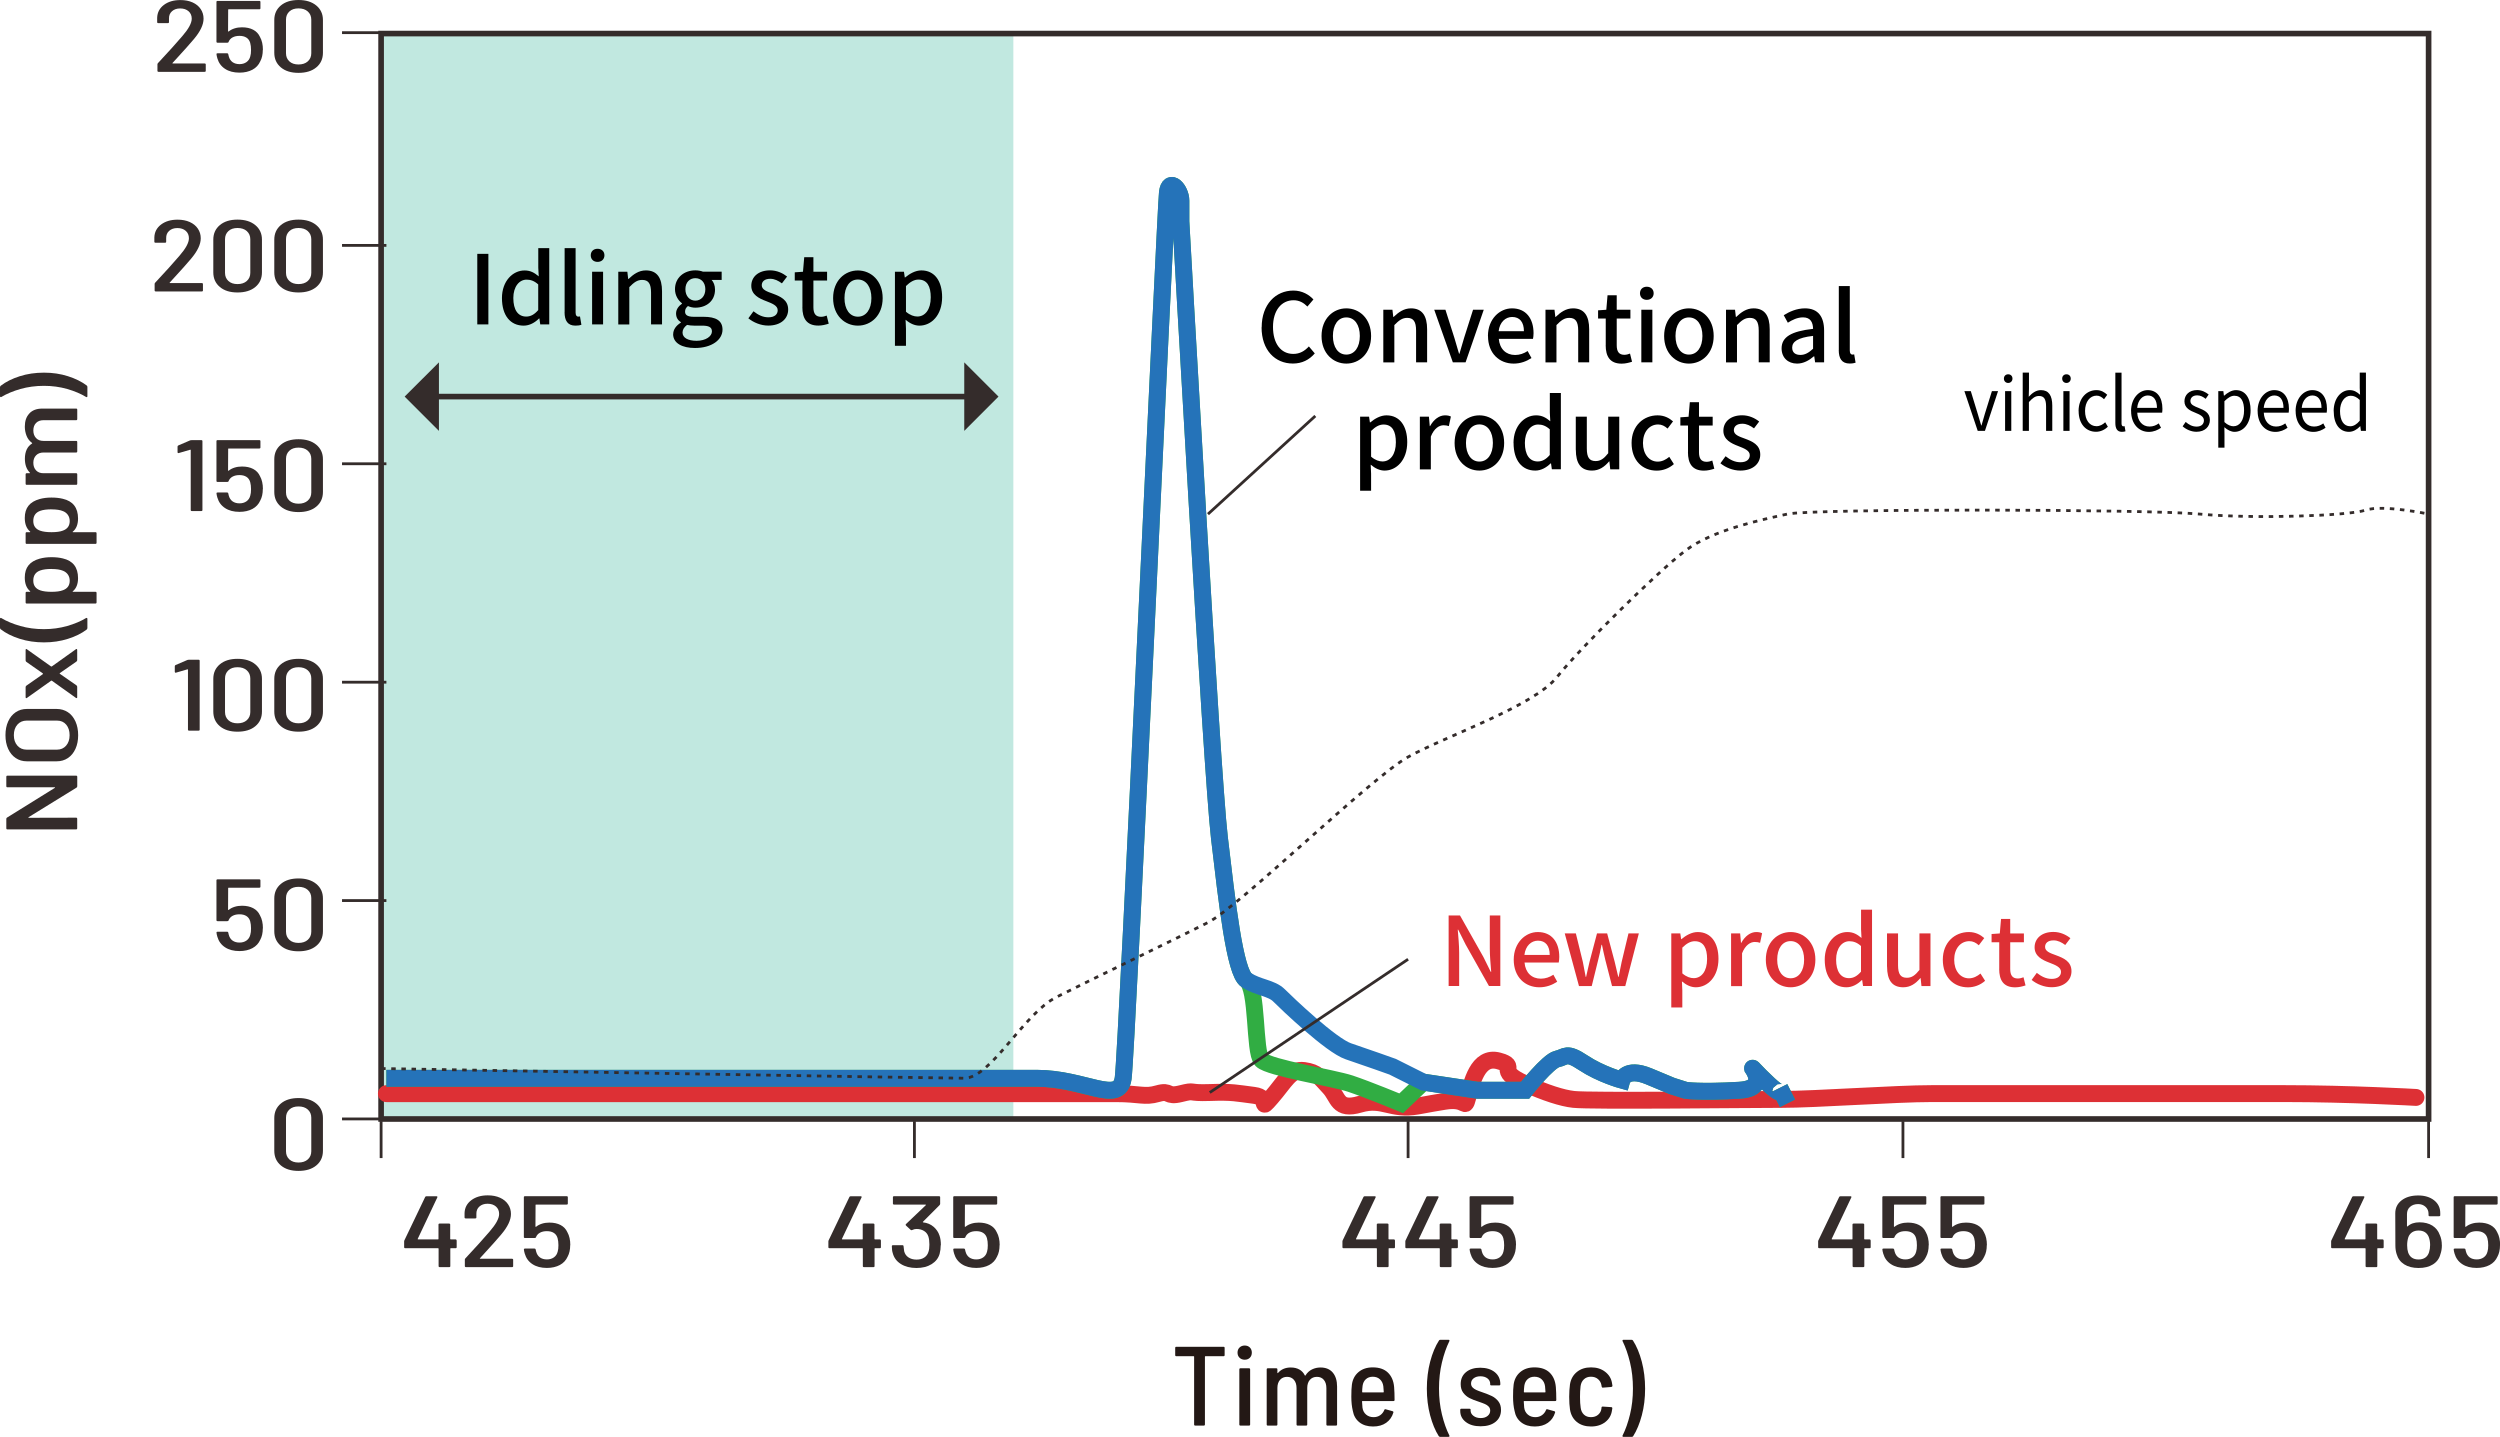 <?xml version="1.0" encoding="UTF-8"?>
<svg id="_レイヤー_2" data-name="レイヤー 2" xmlns="http://www.w3.org/2000/svg" viewBox="0 0 443.97 255.17">
  <defs>
    <style>
      .cls-1 {
        stroke: #31ad43;
      }

      .cls-1, .cls-2, .cls-3 {
        stroke-width: 3px;
      }

      .cls-1, .cls-2, .cls-3, .cls-4, .cls-5, .cls-6 {
        fill: none;
      }

      .cls-1, .cls-2, .cls-4, .cls-5, .cls-6 {
        stroke-miterlimit: 10;
      }

      .cls-2 {
        stroke: #2573b9;
      }

      .cls-3 {
        stroke: #dd3035;
        stroke-linecap: round;
        stroke-linejoin: round;
      }

      .cls-7 {
        fill: #c1e8e0;
      }

      .cls-8 {
        fill: #dd3035;
      }

      .cls-9 {
        fill: #231815;
      }

      .cls-10 {
        fill: #342c2b;
      }

      .cls-4, .cls-5, .cls-6 {
        stroke: #342c2b;
      }

      .cls-5 {
        stroke-dasharray: 0 0 .8 1;
      }

      .cls-5, .cls-6 {
        stroke-width: .5px;
      }
    </style>
  </defs>
  <g id="_レイヤー_1-2" data-name="レイヤー 1">
    <g>
      <rect class="cls-7" x="67.68" y="5.96" width="112.28" height="192.76"/>
      <rect class="cls-4" x="67.68" y="5.96" width="363.61" height="192.76"/>
      <line class="cls-6" x1="68.62" y1="5.8" x2="60.74" y2="5.8"/>
      <line class="cls-6" x1="68.62" y1="43.58" x2="60.74" y2="43.58"/>
      <line class="cls-6" x1="68.62" y1="82.36" x2="60.74" y2="82.36"/>
      <line class="cls-6" x1="68.62" y1="121.15" x2="60.74" y2="121.15"/>
      <line class="cls-6" x1="68.62" y1="159.93" x2="60.74" y2="159.93"/>
      <line class="cls-6" x1="68.62" y1="198.71" x2="60.74" y2="198.71"/>
      <g>
        <path class="cls-10" d="m27.96,12.58v-1.15c0-.08.03-.16.09-.22,1.86-1.99,3.3-3.59,4.34-4.81,1.11-1.28,1.66-2.31,1.66-3.08,0-.55-.19-.99-.56-1.32-.38-.33-.87-.5-1.49-.5s-1.09.17-1.46.5-.54.76-.53,1.3v.63c0,.12-.07.18-.22.18h-1.66c-.14,0-.22-.06-.22-.18v-.77c.03-.95.43-1.71,1.2-2.29.77-.58,1.75-.86,2.93-.86.82,0,1.54.14,2.16.42.62.28,1.1.67,1.44,1.18.34.5.51,1.07.51,1.71,0,1.07-.58,2.28-1.73,3.64-.75.89-1.72,1.98-2.92,3.28l-.86.94c-.04.06-.03.09.04.09h5.64c.14,0,.22.06.22.18v1.13c0,.12-.07.18-.22.18h-8.14c-.14,0-.22-.06-.22-.18Z"/>
        <path class="cls-10" d="m46.67,8.86c0,.8-.15,1.48-.45,2.03-.29.65-.75,1.15-1.39,1.49s-1.41.52-2.3.52c-1.02,0-1.88-.22-2.56-.67-.68-.44-1.14-1.07-1.37-1.87-.09-.31-.14-.55-.15-.72v-.04c0-.1.07-.14.19-.14h1.66c.14,0,.22.06.24.18.03.19.06.32.09.38.12.44.34.78.67,1.02.33.23.74.35,1.23.35s.9-.12,1.24-.36c.34-.24.57-.58.68-1.03.09-.28.13-.65.13-1.13s-.05-.89-.15-1.26c-.12-.41-.34-.72-.67-.93s-.74-.31-1.23-.31-.88.09-1.22.27c-.34.18-.58.45-.72.81-.03.1-.11.14-.24.14h-1.69c-.14,0-.22-.06-.22-.18V.34c0-.12.07-.18.22-.18h7.37c.14,0,.22.06.22.18v1.13c0,.12-.07.18-.22.18h-5.42c-.06,0-.09.02-.09.07l-.02,3.83c0,.06.04.07.11.04.29-.24.64-.42,1.05-.55.41-.13.85-.19,1.31-.19.78,0,1.44.14,1.99.43.55.29.95.71,1.21,1.28.35.62.52,1.39.52,2.29Z"/>
        <path class="cls-10" d="m49.88,11.97c-.78-.65-1.17-1.52-1.17-2.61V3.56c0-1.08.39-1.94,1.17-2.59s1.82-.97,3.13-.97,2.36.32,3.15.97,1.19,1.51,1.19,2.59v5.8c0,1.09-.39,1.96-1.18,2.61-.78.65-1.84.97-3.16.97s-2.35-.32-3.13-.97Zm4.78-1.07c.41-.37.62-.85.62-1.45V3.49c0-.6-.21-1.08-.62-1.45s-.96-.55-1.65-.55-1.22.18-1.62.55-.6.85-.6,1.45v5.96c0,.6.2,1.08.6,1.45.4.37.94.55,1.62.55s1.24-.18,1.65-.55Z"/>
        <path class="cls-10" d="m27.46,51.58v-1.15c0-.08.03-.16.09-.22,1.86-1.99,3.3-3.59,4.34-4.81,1.11-1.28,1.66-2.31,1.66-3.08,0-.55-.19-.99-.56-1.32-.38-.33-.87-.5-1.49-.5s-1.09.17-1.46.5-.54.76-.53,1.3v.63c0,.12-.07.18-.22.18h-1.66c-.14,0-.22-.06-.22-.18v-.77c.03-.95.43-1.71,1.2-2.29.77-.58,1.75-.86,2.93-.86.82,0,1.54.14,2.16.42.62.28,1.1.67,1.44,1.18.34.5.51,1.07.51,1.71,0,1.07-.58,2.28-1.73,3.64-.75.89-1.72,1.98-2.92,3.28l-.86.94c-.04.06-.03.09.04.09h5.64c.14,0,.22.06.22.18v1.13c0,.12-.07.18-.22.18h-8.14c-.14,0-.22-.06-.22-.18Z"/>
        <path class="cls-10" d="m39.05,50.97c-.78-.65-1.17-1.52-1.17-2.61v-5.8c0-1.08.39-1.94,1.17-2.59s1.82-.97,3.13-.97,2.36.32,3.15.97,1.19,1.51,1.19,2.59v5.8c0,1.09-.39,1.96-1.18,2.61-.78.65-1.84.97-3.16.97s-2.35-.32-3.13-.97Zm4.78-1.07c.41-.37.62-.85.62-1.45v-5.96c0-.6-.21-1.08-.62-1.45s-.96-.55-1.65-.55-1.22.18-1.62.55-.6.85-.6,1.45v5.96c0,.6.2,1.08.6,1.45.4.37.94.55,1.62.55s1.24-.18,1.65-.55Z"/>
        <path class="cls-10" d="m49.88,50.97c-.78-.65-1.17-1.52-1.17-2.61v-5.8c0-1.08.39-1.94,1.17-2.59s1.82-.97,3.13-.97,2.36.32,3.15.97,1.19,1.51,1.19,2.59v5.8c0,1.09-.39,1.96-1.18,2.61-.78.65-1.84.97-3.16.97s-2.35-.32-3.13-.97Zm4.78-1.07c.41-.37.62-.85.62-1.45v-5.96c0-.6-.21-1.08-.62-1.45s-.96-.55-1.65-.55-1.22.18-1.62.55-.6.85-.6,1.45v5.96c0,.6.2,1.08.6,1.45.4.37.94.55,1.62.55s1.24-.18,1.65-.55Z"/>
        <path class="cls-10" d="m34.02,78.16h1.71c.14,0,.22.06.22.18v12.24c0,.12-.07.18-.22.18h-1.64c-.14,0-.22-.06-.22-.18v-10.66s-.01-.04-.03-.05c-.02-.01-.05-.01-.08,0l-1.99.58-.09.02c-.1,0-.15-.05-.15-.16v-.99c0-.11.05-.18.15-.22l2.05-.88c.09-.04.18-.05.28-.05Z"/>
        <path class="cls-10" d="m46.67,86.86c0,.8-.15,1.48-.45,2.03-.29.65-.75,1.15-1.39,1.49s-1.41.52-2.3.52c-1.02,0-1.88-.22-2.56-.67-.68-.44-1.14-1.07-1.37-1.87-.09-.31-.14-.55-.15-.72v-.04c0-.1.07-.14.19-.14h1.66c.14,0,.22.06.24.18.03.19.06.32.09.38.12.44.34.78.67,1.02.33.23.74.35,1.23.35s.9-.12,1.24-.36c.34-.24.57-.58.68-1.03.09-.28.13-.65.13-1.13s-.05-.89-.15-1.26c-.12-.41-.34-.72-.67-.93s-.74-.31-1.23-.31-.88.09-1.22.27c-.34.18-.58.45-.72.81-.03.1-.11.14-.24.14h-1.69c-.14,0-.22-.06-.22-.18v-7.07c0-.12.07-.18.22-.18h7.37c.14,0,.22.06.22.18v1.13c0,.12-.07.18-.22.18h-5.42c-.06,0-.09.02-.09.07l-.02,3.83c0,.06.04.07.11.04.29-.24.64-.42,1.05-.55.41-.13.85-.19,1.31-.19.78,0,1.44.14,1.99.43.55.29.95.71,1.21,1.28.35.62.52,1.39.52,2.29Z"/>
        <path class="cls-10" d="m49.88,89.97c-.78-.65-1.17-1.52-1.17-2.61v-5.8c0-1.08.39-1.94,1.17-2.59s1.82-.97,3.13-.97,2.36.32,3.15.97,1.19,1.51,1.19,2.59v5.8c0,1.09-.39,1.96-1.18,2.61-.78.65-1.84.97-3.16.97s-2.35-.32-3.13-.97Zm4.78-1.07c.41-.37.62-.85.62-1.45v-5.96c0-.6-.21-1.08-.62-1.45s-.96-.55-1.65-.55-1.22.18-1.62.55-.6.85-.6,1.45v5.96c0,.6.2,1.08.6,1.45.4.37.94.55,1.62.55s1.24-.18,1.65-.55Z"/>
        <path class="cls-10" d="m33.53,117.16h1.71c.14,0,.22.06.22.18v12.24c0,.12-.07.18-.22.18h-1.64c-.14,0-.22-.06-.22-.18v-10.66s-.01-.04-.03-.05c-.02-.01-.05-.01-.08,0l-1.99.58-.09.02c-.1,0-.15-.05-.15-.16v-.99c0-.11.05-.18.15-.22l2.05-.88c.09-.04.18-.05.28-.05Z"/>
        <path class="cls-10" d="m39.05,128.97c-.78-.65-1.17-1.52-1.17-2.61v-5.8c0-1.08.39-1.94,1.17-2.59s1.82-.97,3.13-.97,2.36.32,3.15.97,1.19,1.51,1.19,2.59v5.8c0,1.09-.39,1.96-1.18,2.61-.78.65-1.84.97-3.16.97s-2.35-.32-3.13-.97Zm4.78-1.07c.41-.37.62-.85.62-1.45v-5.96c0-.6-.21-1.08-.62-1.45s-.96-.55-1.65-.55-1.22.18-1.62.55-.6.85-.6,1.45v5.96c0,.6.2,1.08.6,1.45.4.37.94.55,1.62.55s1.24-.18,1.65-.55Z"/>
        <path class="cls-10" d="m49.88,128.97c-.78-.65-1.17-1.52-1.17-2.61v-5.8c0-1.08.39-1.94,1.17-2.59s1.82-.97,3.13-.97,2.36.32,3.15.97,1.19,1.51,1.19,2.59v5.8c0,1.09-.39,1.96-1.18,2.61-.78.65-1.84.97-3.16.97s-2.35-.32-3.13-.97Zm4.78-1.07c.41-.37.62-.85.62-1.45v-5.96c0-.6-.21-1.08-.62-1.45s-.96-.55-1.65-.55-1.22.18-1.62.55-.6.85-.6,1.45v5.96c0,.6.2,1.08.6,1.45.4.37.94.55,1.62.55s1.24-.18,1.65-.55Z"/>
        <path class="cls-10" d="m46.67,164.86c0,.8-.15,1.48-.45,2.03-.29.65-.75,1.15-1.39,1.49s-1.41.52-2.3.52c-1.02,0-1.88-.22-2.56-.67-.68-.44-1.14-1.07-1.37-1.87-.09-.31-.14-.55-.15-.72v-.04c0-.1.07-.14.19-.14h1.66c.14,0,.22.06.24.18.03.19.06.32.09.38.12.44.34.78.67,1.02.33.23.74.35,1.23.35s.9-.12,1.24-.36c.34-.24.57-.58.68-1.03.09-.28.13-.65.13-1.13s-.05-.89-.15-1.26c-.12-.41-.34-.72-.67-.93s-.74-.31-1.23-.31-.88.09-1.22.27c-.34.18-.58.45-.72.81-.03.1-.11.14-.24.14h-1.69c-.14,0-.22-.06-.22-.18v-7.07c0-.12.07-.18.22-.18h7.37c.14,0,.22.06.22.18v1.13c0,.12-.07.18-.22.18h-5.42c-.06,0-.09.02-.09.07l-.02,3.83c0,.06.04.07.11.04.29-.24.64-.42,1.05-.55.41-.13.85-.19,1.31-.19.78,0,1.44.14,1.99.43.55.29.95.71,1.21,1.28.35.62.52,1.39.52,2.29Z"/>
        <path class="cls-10" d="m49.88,167.97c-.78-.65-1.17-1.52-1.17-2.61v-5.8c0-1.08.39-1.94,1.17-2.59s1.82-.97,3.13-.97,2.36.32,3.15.97,1.19,1.51,1.19,2.59v5.8c0,1.09-.39,1.96-1.18,2.61-.78.65-1.84.97-3.16.97s-2.35-.32-3.13-.97Zm4.78-1.07c.41-.37.62-.85.62-1.45v-5.96c0-.6-.21-1.08-.62-1.45s-.96-.55-1.65-.55-1.22.18-1.62.55-.6.85-.6,1.45v5.96c0,.6.2,1.08.6,1.45.4.37.94.55,1.62.55s1.24-.18,1.65-.55Z"/>
        <path class="cls-10" d="m49.88,206.97c-.78-.65-1.17-1.52-1.17-2.61v-5.8c0-1.08.39-1.94,1.17-2.59s1.82-.97,3.13-.97,2.36.32,3.15.97,1.19,1.51,1.19,2.59v5.8c0,1.09-.39,1.96-1.18,2.61-.78.65-1.84.97-3.16.97s-2.35-.32-3.13-.97Zm4.78-1.07c.41-.37.62-.85.62-1.45v-5.96c0-.6-.21-1.08-.62-1.45s-.96-.55-1.65-.55-1.22.18-1.62.55-.6.85-.6,1.45v5.96c0,.6.2,1.08.6,1.45.4.37.94.55,1.62.55s1.24-.18,1.65-.55Z"/>
      </g>
      <g>
        <path class="cls-10" d="m13.54,147.29H1.3c-.12,0-.18-.07-.18-.22v-1.62c0-.13.04-.22.13-.26l8.48-5.27s.04-.05.04-.08-.02-.03-.05-.03H1.3c-.12,0-.18-.07-.18-.22v-1.62c0-.14.06-.22.18-.22h12.24c.12,0,.18.07.18.22v1.64c0,.13-.04.22-.13.26l-8.51,5.25s-.04.05-.04.08.02.03.05.03l8.44-.02c.12,0,.18.07.18.22v1.64c0,.14-.06.22-.18.22Z"/>
        <path class="cls-10" d="m13.4,132.99c-.32.7-.76,1.24-1.34,1.63s-1.24.58-2,.58h-5.29c-.74,0-1.4-.19-1.98-.58s-1.02-.93-1.34-1.63c-.32-.7-.48-1.51-.48-2.43s.16-1.74.48-2.44c.32-.71.76-1.25,1.34-1.64s1.24-.58,1.98-.58h5.29c.76,0,1.42.2,2,.58s1.02.94,1.34,1.64c.32.71.48,1.52.48,2.44s-.16,1.73-.48,2.43Zm-1.65-4.31c-.41-.48-.95-.71-1.62-.71h-5.4c-.67,0-1.22.24-1.64.71-.42.47-.63,1.1-.63,1.88s.21,1.38.63,1.86c.42.48.97.71,1.64.71h5.4c.66,0,1.2-.24,1.61-.71.41-.47.62-1.09.62-1.86s-.2-1.4-.61-1.88Z"/>
        <path class="cls-10" d="m13.65,123.97s-.09.02-.15-.02l-4.3-3.07s-.07-.03-.11,0l-4.32,3.07s-.08.04-.11.04c-.07,0-.11-.06-.11-.19v-1.77c0-.1.04-.19.13-.26l2.93-2.05s.02-.04.02-.06,0-.05-.02-.07l-2.93-2.05c-.08-.07-.13-.16-.13-.26v-1.84c0-.09.02-.14.06-.17.04-.03.09-.02.15.02l4.32,3.07s.07.01.11,0l4.3-3.07s.08-.04.11-.04c.07,0,.11.07.11.2v1.77c0,.1-.04.19-.13.26l-2.95,2.05s-.04.04-.04.06.01.05.04.07l2.95,2.05c.08.07.13.16.13.26v1.84c0,.09-.02.14-.06.17Z"/>
        <path class="cls-10" d="m15.41,111.79c-.91.69-2.03,1.25-3.35,1.66-1.32.42-2.74.63-4.25.63s-2.98-.21-4.32-.64-2.47-.99-3.38-1.7c-.07-.06-.11-.14-.11-.26v-1.58c0-.07.02-.12.06-.15.04-.03.09-.03.15,0,.96.58,2.09,1.05,3.4,1.42,1.31.38,2.7.56,4.18.56s2.84-.19,4.14-.56c1.3-.37,2.42-.85,3.37-1.42.02-.01.05-.02.09-.02.08,0,.13.06.13.17v1.62c0,.1-.04.19-.11.26Z"/>
        <path class="cls-10" d="m9.13,98.95c.76,0,1.43.07,2.03.22,1.8.42,2.7,1.58,2.7,3.5,0,1.05-.31,1.83-.92,2.33-.04.01-.05.04-.04.06,0,.03.03.04.06.04h4.01c.12,0,.18.07.18.22v1.64c0,.14-.06.22-.18.22H4.73c-.12,0-.18-.07-.18-.22v-1.64c0-.14.06-.22.18-.22h.59s.04-.01.05-.04c.01-.03,0-.05-.02-.06-.64-.55-.95-1.35-.95-2.42,0-.91.22-1.63.66-2.18.44-.55,1.1-.94,1.99-1.19.62-.17,1.31-.26,2.07-.26Zm.02,2.09c-.84,0-1.5.09-1.98.26-.84.29-1.26.89-1.26,1.81,0,.86.41,1.44,1.24,1.73.48.17,1.15.26,2,.26s1.54-.09,2.02-.28c.8-.29,1.21-.85,1.21-1.68,0-.43-.11-.8-.32-1.1s-.5-.53-.85-.67c-.5-.22-1.19-.32-2.05-.32Z"/>
        <path class="cls-10" d="m9.13,88.36c.76,0,1.43.07,2.03.22,1.8.42,2.7,1.58,2.7,3.5,0,1.05-.31,1.83-.92,2.33-.04.01-.05.04-.04.06,0,.03.03.04.06.04h4.01c.12,0,.18.07.18.22v1.64c0,.14-.06.22-.18.22H4.73c-.12,0-.18-.07-.18-.22v-1.64c0-.14.06-.22.18-.22h.59s.04-.01.05-.04c.01-.03,0-.05-.02-.06-.64-.55-.95-1.35-.95-2.42,0-.91.22-1.63.66-2.18.44-.55,1.1-.94,1.99-1.19.62-.17,1.31-.26,2.07-.26Zm.02,2.09c-.84,0-1.5.09-1.98.26-.84.29-1.26.89-1.26,1.81,0,.86.41,1.44,1.24,1.73.48.17,1.15.26,2,.26s1.54-.09,2.02-.28c.8-.29,1.21-.85,1.21-1.68,0-.43-.11-.8-.32-1.1s-.5-.53-.85-.67c-.5-.22-1.19-.32-2.05-.32Z"/>
        <path class="cls-10" d="m5.24,73.39c.54-.55,1.29-.83,2.25-.83h6.05c.12,0,.18.07.18.22v1.62c0,.14-.06.22-.18.22h-5.8c-.56,0-1.01.16-1.33.49-.32.32-.49.77-.49,1.33s.16,1.01.48,1.35c.32.34.75.51,1.31.51h5.83c.12,0,.18.07.18.22v1.62c0,.14-.06.22-.18.22h-5.8c-.56,0-1.01.17-1.33.5-.32.33-.49.77-.49,1.32s.16,1.01.48,1.35c.32.34.75.51,1.31.51h5.83c.12,0,.18.07.18.22v1.62c0,.14-.06.22-.18.22H4.73c-.12,0-.18-.07-.18-.22v-1.62c0-.14.06-.22.18-.22h.54s.04-.01.05-.03,0-.05-.02-.08c-.59-.59-.88-1.41-.88-2.46,0-.63.11-1.18.32-1.64.22-.46.53-.81.95-1.06.05-.04.04-.09-.02-.13-.43-.32-.75-.73-.95-1.24-.2-.51-.31-1.05-.31-1.63,0-1.01.27-1.79.81-2.34Z"/>
        <path class="cls-10" d="m15.52,68.74v1.62c0,.07-.02.12-.06.15-.04.03-.09.03-.15,0-.95-.58-2.07-1.05-3.37-1.43-1.3-.37-2.68-.56-4.14-.56s-2.87.19-4.18.56c-1.31.38-2.44.85-3.4,1.43-.02.01-.05.02-.09.02-.08,0-.13-.06-.13-.17v-1.58c0-.1.04-.19.11-.26.91-.71,2.04-1.27,3.38-1.7s2.78-.64,4.32-.64,2.93.21,4.25.63c1.32.42,2.44.97,3.35,1.66.07.06.11.14.11.26Z"/>
      </g>
      <g>
        <g>
          <path class="cls-10" d="m81.1,220.28v1.21c0,.12-.07.18-.22.18h-.82c-.06,0-.09.02-.09.07v3.11c0,.12-.07.18-.22.18h-1.64c-.14,0-.22-.06-.22-.18v-3.11s-.03-.07-.09-.07h-5.81c-.14,0-.22-.06-.22-.18v-.99c0-.08.01-.16.04-.22l3.69-7.7c.04-.1.12-.14.24-.14h1.77c.07,0,.12.02.15.06.03.04.03.09,0,.15l-3.48,7.36s-.01.05,0,.06c.01.02.04.03.06.03h3.54c.06,0,.09-.02.09-.07v-2.56c0-.12.07-.18.22-.18h1.64c.14,0,.22.06.22.18v2.56s.03.07.09.07h.82c.14,0,.22.06.22.18Z"/>
          <path class="cls-10" d="m82.55,224.85v-1.15c0-.08.03-.16.09-.22,1.86-1.99,3.3-3.59,4.34-4.81,1.11-1.28,1.66-2.31,1.66-3.08,0-.55-.19-.99-.56-1.32-.38-.33-.87-.5-1.49-.5s-1.09.17-1.46.5-.54.76-.53,1.3v.63c0,.12-.07.18-.22.18h-1.66c-.14,0-.22-.06-.22-.18v-.77c.03-.95.43-1.71,1.2-2.29.77-.58,1.75-.86,2.93-.86.82,0,1.54.14,2.16.42.62.28,1.1.67,1.44,1.18.34.5.51,1.07.51,1.71,0,1.07-.58,2.28-1.73,3.64-.75.89-1.72,1.98-2.92,3.28l-.86.94c-.04.06-.03.09.04.09h5.64c.14,0,.22.06.22.18v1.13c0,.12-.07.18-.22.18h-8.14c-.14,0-.22-.06-.22-.18Z"/>
          <path class="cls-10" d="m101.26,221.13c0,.8-.15,1.48-.45,2.03-.29.65-.75,1.15-1.39,1.49s-1.41.52-2.3.52c-1.02,0-1.88-.22-2.56-.67-.68-.44-1.14-1.07-1.37-1.87-.09-.31-.14-.55-.15-.72v-.04c0-.1.07-.14.19-.14h1.66c.14,0,.22.06.24.18.03.19.06.32.09.38.12.44.34.78.67,1.02.33.23.74.35,1.23.35s.9-.12,1.24-.36c.34-.24.57-.58.68-1.03.09-.28.13-.65.13-1.13s-.05-.89-.15-1.26c-.12-.41-.34-.72-.67-.93s-.74-.31-1.23-.31-.88.09-1.22.27c-.34.18-.58.45-.72.81-.03.1-.11.14-.24.14h-1.69c-.14,0-.22-.06-.22-.18v-7.07c0-.12.07-.18.22-.18h7.37c.14,0,.22.06.22.18v1.13c0,.12-.07.18-.22.18h-5.42c-.06,0-.09.02-.09.07l-.02,3.83c0,.06.04.07.11.04.29-.24.64-.42,1.05-.55.41-.13.85-.19,1.31-.19.78,0,1.44.14,1.99.43.55.29.95.71,1.21,1.28.35.62.52,1.39.52,2.29Z"/>
        </g>
        <line class="cls-6" x1="67.68" y1="199.1" x2="67.68" y2="205.66"/>
      </g>
      <g>
        <path class="cls-10" d="m247.73,220.28v1.21c0,.12-.07.18-.22.18h-.82c-.06,0-.09.02-.09.07v3.11c0,.12-.07.18-.22.18h-1.64c-.14,0-.22-.06-.22-.18v-3.11s-.03-.07-.09-.07h-5.81c-.14,0-.22-.06-.22-.18v-.99c0-.08.01-.16.04-.22l3.69-7.7c.04-.1.12-.14.24-.14h1.77c.07,0,.12.02.15.06.03.04.03.09,0,.15l-3.48,7.36s-.01.05,0,.06c.01.02.04.03.06.03h3.54c.06,0,.09-.02.09-.07v-2.56c0-.12.07-.18.22-.18h1.64c.14,0,.22.06.22.18v2.56s.03.07.09.07h.82c.14,0,.22.06.22.18Z"/>
        <path class="cls-10" d="m258.9,220.28v1.21c0,.12-.07.18-.22.18h-.82c-.06,0-.09.02-.09.07v3.11c0,.12-.07.18-.22.18h-1.64c-.14,0-.22-.06-.22-.18v-3.11s-.03-.07-.09-.07h-5.81c-.14,0-.22-.06-.22-.18v-.99c0-.08.01-.16.04-.22l3.69-7.7c.04-.1.12-.14.24-.14h1.77c.07,0,.12.02.15.06.03.04.03.09,0,.15l-3.48,7.36s-.01.05,0,.06c.01.02.04.03.06.03h3.54c.06,0,.09-.02.09-.07v-2.56c0-.12.07-.18.22-.18h1.64c.14,0,.22.06.22.18v2.56s.03.07.09.07h.82c.14,0,.22.06.22.18Z"/>
        <path class="cls-10" d="m269.21,221.13c0,.8-.15,1.48-.45,2.03-.29.65-.75,1.15-1.39,1.49s-1.41.52-2.3.52c-1.02,0-1.88-.22-2.56-.67-.68-.44-1.14-1.07-1.37-1.87-.09-.31-.14-.55-.15-.72v-.04c0-.1.07-.14.19-.14h1.66c.14,0,.22.06.24.18.03.19.06.32.09.38.12.44.34.78.67,1.02.33.23.74.35,1.23.35s.9-.12,1.24-.36c.34-.24.57-.58.68-1.03.09-.28.13-.65.13-1.13s-.05-.89-.15-1.26c-.12-.41-.34-.72-.67-.93s-.74-.31-1.23-.31-.88.09-1.22.27c-.34.18-.58.45-.72.81-.03.1-.11.14-.24.14h-1.69c-.14,0-.22-.06-.22-.18v-7.07c0-.12.07-.18.22-.18h7.37c.14,0,.22.06.22.18v1.13c0,.12-.07.18-.22.18h-5.42c-.06,0-.09.02-.09.07l-.02,3.83c0,.06.04.07.11.04.29-.24.64-.42,1.05-.55.41-.13.85-.19,1.31-.19.78,0,1.44.14,1.99.43.55.29.95.71,1.21,1.28.35.62.52,1.39.52,2.29Z"/>
      </g>
      <line class="cls-6" x1="250.06" y1="199.1" x2="250.06" y2="205.66"/>
      <g>
        <path class="cls-10" d="m156.44,220.28v1.21c0,.12-.07.18-.22.18h-.82c-.06,0-.09.02-.09.07v3.11c0,.12-.07.18-.22.18h-1.64c-.14,0-.22-.06-.22-.18v-3.11s-.03-.07-.09-.07h-5.81c-.14,0-.22-.06-.22-.18v-.99c0-.08.01-.16.04-.22l3.69-7.7c.04-.1.12-.14.24-.14h1.77c.07,0,.12.02.15.06.03.04.03.09,0,.15l-3.48,7.36s-.01.05,0,.06c.01.02.04.03.06.03h3.54c.06,0,.09-.02.09-.07v-2.56c0-.12.07-.18.22-.18h1.64c.14,0,.22.06.22.18v2.56s.03.07.09.07h.82c.14,0,.22.06.22.18Z"/>
        <path class="cls-10" d="m167.06,221.13c0,.52-.06,1.03-.19,1.53-.22.77-.69,1.38-1.43,1.84s-1.63.68-2.7.68-2.02-.24-2.76-.71c-.75-.47-1.22-1.11-1.43-1.9-.12-.35-.17-.77-.17-1.26,0-.12.07-.18.22-.18h1.64c.14,0,.22.06.22.18.03.32.06.62.11.9.12.46.36.82.75,1.08.38.26.86.4,1.44.4s1-.12,1.37-.36.62-.58.75-1.01c.12-.34.17-.77.17-1.3,0-.58-.06-1.06-.19-1.46-.14-.41-.4-.73-.77-.96-.37-.23-.82-.35-1.35-.35-.23,0-.47.06-.73.18-.06.02-.1.04-.13.04-.06,0-.12-.02-.17-.07l-.82-.76s-.06-.08-.06-.13.02-.09.06-.13l3.54-3.37s.01-.04,0-.06c-.01-.02-.04-.03-.07-.03h-5.57c-.14,0-.22-.06-.22-.18v-1.13c0-.12.07-.18.22-.18h7.95c.14,0,.22.06.22.18v1.19c0,.06-.04.13-.11.22l-2.96,2.97s-.01.08.04.09c.73.08,1.35.34,1.86.78s.86.96,1.06,1.58c.16.46.24,1.02.24,1.69Z"/>
        <path class="cls-10" d="m177.51,221.13c0,.8-.15,1.48-.45,2.03-.29.65-.75,1.15-1.39,1.49s-1.41.52-2.3.52c-1.02,0-1.88-.22-2.56-.67-.68-.44-1.14-1.07-1.37-1.87-.09-.31-.14-.55-.15-.72v-.04c0-.1.07-.14.19-.14h1.66c.14,0,.22.06.24.18.03.19.06.32.09.38.12.44.34.78.67,1.02.33.23.74.35,1.23.35s.9-.12,1.24-.36c.34-.24.57-.58.68-1.03.09-.28.13-.65.13-1.13s-.05-.89-.15-1.26c-.12-.41-.34-.72-.67-.93s-.74-.31-1.23-.31-.88.09-1.22.27c-.34.18-.58.45-.72.81-.03.1-.11.14-.24.14h-1.69c-.14,0-.22-.06-.22-.18v-7.07c0-.12.07-.18.22-.18h7.37c.14,0,.22.06.22.18v1.13c0,.12-.07.18-.22.18h-5.42c-.06,0-.09.02-.09.07l-.02,3.83c0,.06.04.07.11.04.29-.24.64-.42,1.05-.55.41-.13.85-.19,1.31-.19.78,0,1.44.14,1.99.43.55.29.95.71,1.21,1.28.35.62.52,1.39.52,2.29Z"/>
      </g>
      <line class="cls-6" x1="162.39" y1="199.1" x2="162.39" y2="205.66"/>
      <g>
        <path class="cls-10" d="m332.21,220.28v1.21c0,.12-.07.18-.22.18h-.82c-.06,0-.09.02-.09.07v3.11c0,.12-.07.18-.22.18h-1.64c-.14,0-.22-.06-.22-.18v-3.11s-.03-.07-.09-.07h-5.81c-.14,0-.22-.06-.22-.18v-.99c0-.08.01-.16.04-.22l3.69-7.7c.04-.1.12-.14.24-.14h1.77c.07,0,.12.02.15.06.03.04.03.09,0,.15l-3.48,7.36s-.01.05,0,.06c.01.02.04.03.06.03h3.54c.06,0,.09-.02.09-.07v-2.56c0-.12.07-.18.22-.18h1.64c.14,0,.22.06.22.18v2.56s.03.07.09.07h.82c.14,0,.22.06.22.18Z"/>
        <path class="cls-10" d="m342.51,221.13c0,.8-.15,1.48-.45,2.03-.29.65-.75,1.15-1.39,1.49s-1.41.52-2.3.52c-1.02,0-1.88-.22-2.56-.67-.68-.44-1.14-1.07-1.37-1.87-.09-.31-.14-.55-.15-.72v-.04c0-.1.07-.14.19-.14h1.66c.14,0,.22.06.24.18.03.19.06.32.09.38.12.44.34.78.67,1.02.33.23.74.35,1.23.35s.9-.12,1.24-.36c.34-.24.57-.58.68-1.03.09-.28.13-.65.13-1.13s-.05-.89-.15-1.26c-.12-.41-.34-.72-.67-.93s-.74-.31-1.23-.31-.88.09-1.22.27c-.34.18-.58.45-.72.81-.03.1-.11.14-.24.14h-1.69c-.14,0-.22-.06-.22-.18v-7.07c0-.12.07-.18.22-.18h7.37c.14,0,.22.06.22.18v1.13c0,.12-.07.18-.22.18h-5.42c-.06,0-.09.02-.09.07l-.02,3.83c0,.06.04.07.11.04.29-.24.64-.42,1.05-.55.41-.13.85-.19,1.31-.19.78,0,1.44.14,1.99.43.55.29.95.71,1.21,1.28.35.62.52,1.39.52,2.29Z"/>
        <path class="cls-10" d="m352.83,221.13c0,.8-.15,1.48-.45,2.03-.29.65-.75,1.15-1.39,1.49s-1.41.52-2.3.52c-1.02,0-1.88-.22-2.56-.67-.68-.44-1.14-1.07-1.37-1.87-.09-.31-.14-.55-.15-.72v-.04c0-.1.07-.14.19-.14h1.66c.14,0,.22.06.24.18.03.19.06.32.09.38.12.44.34.78.67,1.02.33.23.74.35,1.23.35s.9-.12,1.24-.36c.34-.24.57-.58.68-1.03.09-.28.13-.65.13-1.13s-.05-.89-.15-1.26c-.12-.41-.34-.72-.67-.93s-.74-.31-1.23-.31-.88.09-1.22.27c-.34.18-.58.45-.72.81-.03.1-.11.14-.24.14h-1.69c-.14,0-.22-.06-.22-.18v-7.07c0-.12.07-.18.22-.18h7.37c.14,0,.22.06.22.18v1.13c0,.12-.07.18-.22.18h-5.42c-.06,0-.09.02-.09.07l-.02,3.83c0,.06.04.07.11.04.29-.24.64-.42,1.05-.55.41-.13.85-.19,1.31-.19.78,0,1.44.14,1.99.43.55.29.95.71,1.21,1.28.35.62.52,1.39.52,2.29Z"/>
      </g>
      <line class="cls-6" x1="337.94" y1="199.1" x2="337.94" y2="205.66"/>
      <g>
        <path class="cls-10" d="m423.31,220.28v1.21c0,.12-.07.18-.22.18h-.82c-.06,0-.09.02-.09.07v3.11c0,.12-.07.18-.22.18h-1.64c-.14,0-.22-.06-.22-.18v-3.11s-.03-.07-.09-.07h-5.81c-.14,0-.22-.06-.22-.18v-.99c0-.08.01-.16.04-.22l3.69-7.7c.04-.1.12-.14.24-.14h1.77c.07,0,.12.02.15.06.03.04.03.09,0,.15l-3.48,7.36s-.01.05,0,.06c.01.02.04.03.06.03h3.54c.06,0,.09-.02.09-.07v-2.56c0-.12.07-.18.22-.18h1.64c.14,0,.22.06.22.18v2.56s.03.07.09.07h.82c.14,0,.22.06.22.18Z"/>
        <path class="cls-10" d="m433.65,221.13c0,.6-.09,1.13-.26,1.6-.2.78-.64,1.38-1.32,1.81-.68.43-1.53.64-2.55.64s-1.87-.21-2.55-.64-1.13-1.04-1.36-1.84c-.14-.43-.22-.94-.22-1.51l-.02-5.71c0-.96.37-1.73,1.12-2.31s1.74-.87,2.96-.87c1.15,0,2.09.29,2.82.86.73.58,1.09,1.33,1.09,2.27v.38c0,.12-.07.18-.22.18h-1.64c-.14,0-.22-.06-.22-.18v-.25c0-.5-.18-.92-.53-1.24-.35-.32-.79-.49-1.31-.49-.59,0-1.07.16-1.44.49-.37.32-.55.76-.55,1.3v2.14s.01.04.03.05c.02.01.05,0,.08-.02.52-.48,1.22-.72,2.12-.72s1.67.2,2.29.59c.62.4,1.05.94,1.3,1.64.25.52.37,1.13.37,1.84Zm-2.09-.04c0-.53-.09-1.01-.26-1.46-.32-.73-.91-1.1-1.79-1.1-.45,0-.83.1-1.13.3s-.54.48-.68.86c-.14.43-.22.91-.22,1.44s.06.93.17,1.28c.29.84.91,1.26,1.86,1.26.47,0,.87-.11,1.19-.33.32-.22.54-.54.67-.95.13-.42.19-.85.19-1.3Z"/>
        <path class="cls-10" d="m443.97,221.13c0,.8-.15,1.48-.45,2.03-.29.65-.75,1.15-1.39,1.49s-1.41.52-2.3.52c-1.02,0-1.88-.22-2.56-.67-.68-.44-1.14-1.07-1.37-1.87-.09-.31-.14-.55-.15-.72v-.04c0-.1.07-.14.19-.14h1.66c.14,0,.22.06.24.18.03.19.06.32.09.38.12.44.34.78.67,1.02.33.23.74.35,1.23.35s.9-.12,1.24-.36c.34-.24.57-.58.68-1.03.09-.28.13-.65.13-1.13s-.05-.89-.15-1.26c-.12-.41-.34-.72-.67-.93s-.74-.31-1.23-.31-.88.09-1.22.27c-.34.18-.58.45-.72.81-.03.1-.11.14-.24.14h-1.69c-.14,0-.22-.06-.22-.18v-7.07c0-.12.07-.18.22-.18h7.37c.14,0,.22.06.22.18v1.13c0,.12-.07.18-.22.18h-5.42c-.06,0-.09.02-.09.07l-.02,3.83c0,.06.04.07.11.04.29-.24.64-.42,1.05-.55.41-.13.85-.19,1.31-.19.78,0,1.44.14,1.99.43.55.29.95.71,1.21,1.28.35.62.52,1.39.52,2.29Z"/>
      </g>
      <line class="cls-6" x1="431.29" y1="199.1" x2="431.29" y2="205.66"/>
      <g>
        <polygon class="cls-10" points="77.95 76.52 71.86 70.43 77.95 64.35 77.95 69.89 77.95 76.52"/>
        <polygon class="cls-10" points="171.24 64.35 177.32 70.43 171.24 76.52 171.24 70.98 171.24 64.35"/>
        <line class="cls-4" x1="174.28" y1="70.43" x2="76.12" y2="70.43"/>
      </g>
      <path class="cls-3" d="m68.62,194.22h129.47c4.45,0,5.13.68,7.52,0s1.37.68,4.1,0,1.03-.05,5.13-.2,4.79.12,7.86.5c3.08.38.68,3.12,3.08.38s3.42-5.13,5.81-4.79c2.39.34,2.74,1.17,4.45,2.98,1.71,1.81,1.37,4.21,5.47,3.01,4.1-1.2,5.47,1.17,10.26.32,4.79-.84.68-.16,4.79-.84,4.1-.68,3.42,1.71,4.1-.68.68-2.39,1.71-7.52,5.47-6.5,3.76,1.03-.85,1.58,4.7,4.04q5.55,2.46,8.63,2.8c3.08.34,30.78,0,36.93,0s20.17-1.03,26.67-1.03h62.58c11.63,0,23.41.68,23.41.68"/>
      <path class="cls-1" d="m68.62,191.49h115.45c8.55,0,14.7,4.79,15.39,0,.68-4.79,7.52-154.56,7.86-157.29.34-2.74,2.39-.53,2.39,1.44v3.68s5.47,97.8,6.84,109.42c1.37,11.63,2.74,23.94,4.79,25.3,2.05,1.37,1.35,12.86,2.71,14.23,1.37,1.37,12.67,3.15,15.75,4.17,3.08,1.03,9.04,3.49,9.04,3.49l3.96-3.76,9.57,1.44h8.47s4.11-5.21,5.69-5.55,1.58-1.37,4.66.68c3.08,2.05,6.84,3.08,6.84,3.08,0,0,.68-2.39,4.79-.68l4.1,1.71,2.4.76s2.39.42,9.57,0-1.03-7.26,3.76-2.47c4.79,4.79,3.42,2.05,3.42,2.05l1.37,2.74"/>
      <path class="cls-2" d="m68.62,191.49h115.45c8.55,0,14.7,4.79,15.39,0,.68-4.79,7.52-154.56,7.86-157.29.34-2.74,2.39-.53,2.39,1.44v3.68s5.47,97.8,6.84,109.42c1.37,11.63,2.74,23.94,4.79,25.3,2.05,1.37,4.45,1.37,5.81,2.74,1.37,1.37,9.23,8.89,12.31,9.92,3.08,1.03,7.86,2.74,7.86,2.74l5.47,2.74,9.57,1.44h8.47s4.11-5.21,5.69-5.55,1.58-1.37,4.66.68c3.08,2.05,6.84,3.08,6.84,3.08,0,0,.68-2.39,4.79-.68l4.1,1.71,2.4.76s2.39.42,9.57,0-1.03-7.26,3.76-2.47c4.79,4.79,3.42,2.05,3.42,2.05l1.37,2.74"/>
      <line class="cls-6" x1="233.58" y1="73.87" x2="214.52" y2="91.3"/>
      <path class="cls-5" d="m67.68,189.76s98.78,1.72,103.55,1.72,10.49-11.44,16.42-14.43c5.93-2.99,21.26-10.36,26.86-13.22,5.61-2.86,28.85-25.66,35.55-29.4,6.7-3.74,22.29-8.97,26.46-14.21,4.16-5.23,17.85-18.69,22.78-22.43,4.93-3.74,13.73-5.53,18.12-6.5,4.38-.97,63.45-.9,73.17,0,9.72.9,26.54.32,29.53-.7,2.99-1.02,11.17.7,11.17.7"/>
      <g>
        <path d="m348.84,69.46h1.15l1.23,4.02c.21.69.41,1.42.62,2.08h.05c.19-.66.41-1.39.6-2.08l1.25-4.02h1.09l-2.33,7.06h-1.28l-2.37-7.06Z"/>
        <path d="m355.87,67.24c0-.48.33-.77.76-.77s.76.29.76.77c0,.44-.33.77-.76.77s-.76-.32-.76-.77Zm.21,2.22h1.1v7.06h-1.1v-7.06Z"/>
        <path d="m359.22,66.17h1.1v2.83l-.04,1.46c.6-.65,1.28-1.18,2.17-1.18,1.38,0,2.01.96,2.01,2.77v4.47h-1.1v-4.32c0-1.33-.37-1.88-1.25-1.88-.68,0-1.14.36-1.8,1.08v5.12h-1.1v-10.35Z"/>
        <path d="m366.22,67.24c0-.48.33-.77.76-.77s.76.29.76.77c0,.44-.33.77-.76.77s-.76-.32-.76-.77Zm.21,2.22h1.1v7.06h-1.1v-7.06Z"/>
        <path d="m369.13,73c0-2.35,1.49-3.72,3.17-3.72.86,0,1.45.39,1.92.83l-.57.79c-.39-.38-.79-.64-1.32-.64-1.18,0-2.05,1.1-2.05,2.73s.82,2.7,2.03,2.7c.6,0,1.14-.3,1.55-.7l.47.79c-.58.57-1.33.9-2.11.9-1.74,0-3.08-1.35-3.08-3.69Z"/>
        <path d="m375.66,75.12v-8.94h1.1v9.02c0,.36.14.51.31.51.06,0,.11,0,.23-.03l.16.91c-.16.06-.35.1-.64.1-.82,0-1.16-.57-1.16-1.57Z"/>
        <path d="m378.45,73c0-2.29,1.44-3.72,2.96-3.72,1.67,0,2.61,1.3,2.61,3.32,0,.26-.02.51-.05.68h-4.42c.07,1.51.93,2.47,2.18,2.47.64,0,1.16-.21,1.64-.56l.4.78c-.58.4-1.28.73-2.17.73-1.74,0-3.14-1.37-3.14-3.69Zm4.6-.57c0-1.43-.6-2.2-1.63-2.2-.93,0-1.75.81-1.88,2.2h3.52Z"/>
        <path d="m387.61,75.71l.54-.78c.57.49,1.16.83,1.95.83.87,0,1.29-.49,1.29-1.11,0-.71-.77-1.04-1.5-1.34-.92-.36-1.96-.84-1.96-2.04,0-1.12.83-2,2.26-2,.81,0,1.52.36,2.04.79l-.53.77c-.46-.36-.92-.62-1.51-.62-.82,0-1.2.47-1.2,1.01,0,.68.71.92,1.45,1.22.95.39,2.01.81,2.01,2.15,0,1.14-.85,2.09-2.39,2.09-.93,0-1.83-.42-2.45-.97Z"/>
        <path d="m393.93,69.46h.91l.1.81h.04c.59-.52,1.33-.99,2.09-.99,1.69,0,2.61,1.43,2.61,3.6,0,2.42-1.34,3.81-2.85,3.81-.59,0-1.22-.3-1.81-.82l.02,1.24v2.39h-1.1v-10.04Zm4.59,3.43c0-1.56-.48-2.61-1.73-2.61-.56,0-1.12.34-1.76.97v3.71c.59.55,1.17.74,1.61.74,1.09,0,1.88-1.05,1.88-2.81Z"/>
        <path d="m400.92,73c0-2.29,1.44-3.72,2.96-3.72,1.67,0,2.61,1.3,2.61,3.32,0,.26-.02.51-.05.68h-4.42c.07,1.51.93,2.47,2.18,2.47.64,0,1.16-.21,1.64-.56l.4.78c-.58.4-1.28.73-2.17.73-1.74,0-3.14-1.37-3.14-3.69Zm4.6-.57c0-1.43-.6-2.2-1.63-2.2-.93,0-1.75.81-1.88,2.2h3.52Z"/>
        <path d="m407.67,73c0-2.29,1.44-3.72,2.96-3.72,1.67,0,2.61,1.3,2.61,3.32,0,.26-.02.51-.05.68h-4.42c.07,1.51.93,2.47,2.18,2.47.64,0,1.16-.21,1.64-.56l.4.78c-.58.4-1.28.73-2.17.73-1.74,0-3.14-1.37-3.14-3.69Zm4.6-.57c0-1.43-.6-2.2-1.63-2.2-.93,0-1.75.81-1.88,2.2h3.52Z"/>
        <path d="m414.43,73c0-2.29,1.34-3.72,2.84-3.72.77,0,1.27.31,1.85.83l-.06-1.22v-2.72h1.1v10.35h-.89l-.11-.83h-.02c-.52.55-1.21,1-1.99,1-1.64,0-2.71-1.34-2.71-3.69Zm4.63,1.73v-3.71c-.56-.53-1.05-.74-1.6-.74-1.06,0-1.9,1.09-1.9,2.7,0,1.7.65,2.72,1.81,2.72.6,0,1.14-.33,1.68-.97Z"/>
      </g>
      <line class="cls-6" x1="250.06" y1="170.35" x2="214.84" y2="194.02"/>
      <g>
        <path d="m84.76,45.08h1.97v12.53h-1.97v-12.53Z"/>
        <path d="m89.14,52.94c0-3.03,1.92-4.91,4.01-4.91,1.07,0,1.75.41,2.52,1.05l-.08-1.55v-3.47h1.95v13.55h-1.6l-.15-1.05h-.07c-.7.71-1.67,1.27-2.72,1.27-2.35,0-3.86-1.78-3.86-4.89Zm6.44,2.14v-4.57c-.7-.63-1.36-.85-2.06-.85-1.31,0-2.36,1.24-2.36,3.26,0,2.12.83,3.3,2.29,3.3.78,0,1.44-.36,2.12-1.14Z"/>
        <path d="m100.27,55.42v-11.36h1.95v11.46c0,.53.22.71.46.71.08,0,.15,0,.32-.03l.25,1.48c-.24.09-.56.15-1.05.15-1.41,0-1.94-.9-1.94-2.41Z"/>
        <path d="m104.91,45.34c0-.7.49-1.16,1.21-1.16s1.22.46,1.22,1.16-.51,1.17-1.22,1.17-1.21-.46-1.21-1.17Zm.24,2.92h1.95v9.35h-1.95v-9.35Z"/>
        <path d="m109.81,48.26h1.6l.15,1.29h.05c.87-.83,1.82-1.53,3.09-1.53,1.99,0,2.87,1.33,2.87,3.71v5.88h-1.95v-5.64c0-1.62-.48-2.26-1.58-2.26-.87,0-1.46.44-2.28,1.28v6.63h-1.96v-9.35Z"/>
        <path d="m119.55,59.34c0-.78.49-1.51,1.36-2.04v-.09c-.48-.29-.85-.78-.85-1.55s.53-1.36,1.05-1.73v-.07c-.65-.49-1.24-1.38-1.24-2.5,0-2.11,1.68-3.35,3.62-3.35.53,0,1,.1,1.36.24h3.31v1.46h-1.79c.36.37.61,1,.61,1.72,0,2.04-1.55,3.21-3.5,3.21-.43,0-.9-.1-1.31-.29-.31.27-.51.53-.51.99,0,.56.37.92,1.56.92h1.72c2.21,0,3.37.68,3.37,2.28,0,1.8-1.9,3.26-4.89,3.26-2.24,0-3.88-.83-3.88-2.46Zm6.88-.49c0-.78-.61-1.02-1.75-1.02h-1.41c-.44,0-.87-.05-1.26-.13-.56.41-.8.88-.8,1.36,0,.92.95,1.46,2.5,1.46,1.63,0,2.72-.8,2.72-1.66Zm-1.17-7.48c0-1.24-.78-1.97-1.77-1.97s-1.77.71-1.77,1.97.8,2.02,1.77,2.02,1.77-.77,1.77-2.02Z"/>
        <path d="m132.89,56.54l.92-1.26c.83.65,1.65,1.07,2.65,1.07,1.12,0,1.65-.54,1.65-1.26,0-.85-1.05-1.22-2.06-1.62-1.26-.47-2.63-1.14-2.63-2.72s1.26-2.74,3.33-2.74c1.24,0,2.28.51,3.03,1.1l-.92,1.21c-.65-.47-1.31-.81-2.07-.81-1.04,0-1.51.51-1.51,1.15,0,.8.92,1.11,1.94,1.48,1.31.49,2.75,1.07,2.75,2.84,0,1.56-1.24,2.84-3.55,2.84-1.29,0-2.6-.54-3.52-1.29Z"/>
        <path d="m142.5,54.55v-4.73h-1.36v-1.46l1.46-.1.22-2.58h1.63v2.58h2.43v1.56h-2.43v4.74c0,1.12.39,1.7,1.36,1.7.32,0,.73-.1,1-.22l.36,1.44c-.53.17-1.16.34-1.84.34-2.11,0-2.84-1.31-2.84-3.28Z"/>
        <path d="m147.95,52.94c0-3.11,2.09-4.91,4.4-4.91s4.4,1.8,4.4,4.91-2.09,4.89-4.4,4.89-4.4-1.78-4.4-4.89Zm6.8,0c0-1.97-.92-3.3-2.4-3.3s-2.38,1.33-2.38,3.3.92,3.3,2.38,3.3,2.4-1.31,2.4-3.3Z"/>
        <path d="m158.93,48.26h1.6l.15,1.02h.05c.82-.68,1.84-1.26,2.89-1.26,2.36,0,3.69,1.89,3.69,4.76,0,3.21-1.92,5.05-4.03,5.05-.83,0-1.67-.37-2.46-1.05l.07,1.6v3.03h-1.96v-13.14Zm6.36,4.55c0-1.96-.63-3.16-2.19-3.16-.73,0-1.43.38-2.21,1.14v4.57c.73.63,1.45.85,2.02.85,1.36,0,2.38-1.21,2.38-3.4Z"/>
      </g>
      <g>
        <path d="m224.06,58.13c0-4.08,2.48-6.53,5.64-6.53,1.56,0,2.79.75,3.55,1.58l-1.07,1.26c-.65-.66-1.43-1.12-2.45-1.12-2.16,0-3.66,1.8-3.66,4.74s1.39,4.79,3.6,4.79c1.16,0,2.02-.51,2.77-1.33l1.05,1.24c-1,1.16-2.28,1.8-3.89,1.8-3.14,0-5.56-2.35-5.56-6.44Z"/>
        <path d="m234.69,59.67c0-3.11,2.09-4.91,4.4-4.91s4.4,1.8,4.4,4.91-2.09,4.9-4.4,4.9-4.4-1.79-4.4-4.9Zm6.8,0c0-1.97-.92-3.3-2.4-3.3s-2.38,1.33-2.38,3.3.92,3.3,2.38,3.3,2.4-1.31,2.4-3.3Z"/>
        <path d="m245.68,55h1.6l.15,1.29h.05c.87-.83,1.82-1.53,3.09-1.53,1.99,0,2.87,1.33,2.87,3.71v5.88h-1.96v-5.64c0-1.61-.48-2.26-1.58-2.26-.87,0-1.46.44-2.28,1.28v6.63h-1.96v-9.35Z"/>
        <path d="m254.68,55h2.01l1.6,5.03c.27.92.54,1.87.82,2.79h.07c.27-.92.56-1.87.82-2.79l1.6-5.03h1.9l-3.23,9.35h-2.26l-3.31-9.35Z"/>
        <path d="m264.24,59.67c0-3.03,2.09-4.91,4.27-4.91,2.48,0,3.83,1.79,3.83,4.42,0,.39-.05.77-.1,1h-6.07c.15,1.79,1.28,2.86,2.89,2.86.83,0,1.55-.26,2.23-.7l.68,1.24c-.87.58-1.94.99-3.16.99-2.53,0-4.56-1.8-4.56-4.9Zm6.39-.85c0-1.6-.73-2.53-2.09-2.53-1.17,0-2.21.9-2.4,2.53h4.49Z"/>
        <path d="m274.46,55h1.6l.15,1.29h.05c.87-.83,1.82-1.53,3.09-1.53,1.99,0,2.87,1.33,2.87,3.71v5.88h-1.95v-5.64c0-1.61-.48-2.26-1.58-2.26-.87,0-1.46.44-2.28,1.28v6.63h-1.95v-9.35Z"/>
        <path d="m285.16,61.29v-4.72h-1.36v-1.46l1.46-.1.22-2.58h1.63v2.58h2.43v1.56h-2.43v4.74c0,1.12.39,1.7,1.36,1.7.32,0,.73-.1,1-.22l.36,1.45c-.53.17-1.16.34-1.84.34-2.11,0-2.84-1.31-2.84-3.28Z"/>
        <path d="m291.24,52.08c0-.7.49-1.16,1.21-1.16s1.22.46,1.22,1.16-.51,1.17-1.22,1.17-1.21-.46-1.21-1.17Zm.24,2.92h1.96v9.35h-1.96v-9.35Z"/>
        <path d="m295.53,59.67c0-3.11,2.09-4.91,4.4-4.91s4.4,1.8,4.4,4.91-2.09,4.9-4.4,4.9-4.4-1.79-4.4-4.9Zm6.8,0c0-1.97-.92-3.3-2.4-3.3s-2.38,1.33-2.38,3.3.92,3.3,2.38,3.3,2.4-1.31,2.4-3.3Z"/>
        <path d="m306.52,55h1.6l.15,1.29h.05c.87-.83,1.82-1.53,3.09-1.53,1.99,0,2.87,1.33,2.87,3.71v5.88h-1.95v-5.64c0-1.61-.48-2.26-1.58-2.26-.87,0-1.46.44-2.28,1.28v6.63h-1.95v-9.35Z"/>
        <path d="m316.39,61.87c0-2.01,1.7-3.04,5.59-3.47-.02-1.09-.41-2.04-1.78-2.04-.99,0-1.9.44-2.7.95l-.73-1.33c.97-.61,2.28-1.22,3.77-1.22,2.33,0,3.4,1.48,3.4,3.96v5.63h-1.6l-.15-1.07h-.07c-.85.73-1.85,1.29-2.98,1.29-1.61,0-2.75-1.05-2.75-2.7Zm5.59.07v-2.29c-2.77.32-3.71,1.04-3.71,2.09,0,.92.63,1.29,1.46,1.29s1.48-.39,2.24-1.09Z"/>
        <path d="m326.55,62.16v-11.36h1.95v11.46c0,.53.22.71.46.71.08,0,.15,0,.32-.04l.25,1.48c-.24.08-.56.15-1.05.15-1.41,0-1.94-.9-1.94-2.41Z"/>
        <path d="m241.53,74h1.6l.15,1.02h.05c.82-.68,1.84-1.26,2.89-1.26,2.36,0,3.69,1.89,3.69,4.76,0,3.21-1.92,5.05-4.03,5.05-.83,0-1.67-.38-2.46-1.05l.07,1.6v3.03h-1.95v-13.14Zm6.36,4.55c0-1.95-.63-3.16-2.19-3.16-.73,0-1.43.37-2.21,1.14v4.57c.73.63,1.45.85,2.02.85,1.36,0,2.38-1.21,2.38-3.4Z"/>
        <path d="m252.16,74h1.6l.15,1.68h.05c.66-1.21,1.65-1.92,2.65-1.92.46,0,.76.07,1.05.21l-.36,1.7c-.32-.1-.56-.15-.94-.15-.76,0-1.68.53-2.26,2.01v5.83h-1.95v-9.35Z"/>
        <path d="m258.32,78.67c0-3.11,2.09-4.91,4.4-4.91s4.4,1.8,4.4,4.91-2.09,4.9-4.4,4.9-4.4-1.79-4.4-4.9Zm6.8,0c0-1.97-.92-3.3-2.4-3.3s-2.38,1.33-2.38,3.3.92,3.3,2.38,3.3,2.4-1.31,2.4-3.3Z"/>
        <path d="m268.78,78.67c0-3.03,1.92-4.91,4.01-4.91,1.07,0,1.75.41,2.52,1.05l-.08-1.55v-3.47h1.96v13.55h-1.6l-.15-1.05h-.07c-.7.71-1.67,1.28-2.72,1.28-2.35,0-3.86-1.79-3.86-4.9Zm6.44,2.14v-4.57c-.7-.63-1.36-.85-2.06-.85-1.31,0-2.36,1.24-2.36,3.26,0,2.12.83,3.3,2.29,3.3.78,0,1.45-.36,2.12-1.14Z"/>
        <path d="m279.84,79.88v-5.88h1.96v5.64c0,1.6.46,2.24,1.56,2.24.87,0,1.46-.41,2.24-1.39v-6.49h1.96v9.35h-1.6l-.15-1.41h-.05c-.85.99-1.77,1.63-3.04,1.63-2.01,0-2.87-1.31-2.87-3.69Z"/>
        <path d="m289.75,78.67c0-3.11,2.16-4.91,4.62-4.91,1.19,0,2.06.48,2.74,1.07l-.97,1.28c-.51-.46-1.04-.73-1.67-.73-1.58,0-2.7,1.33-2.7,3.3s1.09,3.3,2.63,3.3c.78,0,1.48-.38,2.04-.85l.82,1.29c-.87.77-1.97,1.16-3.04,1.16-2.53,0-4.47-1.79-4.47-4.9Z"/>
        <path d="m299.77,80.29v-4.72h-1.36v-1.46l1.46-.1.22-2.58h1.63v2.58h2.43v1.56h-2.43v4.74c0,1.12.39,1.7,1.36,1.7.32,0,.73-.1,1-.22l.36,1.45c-.53.17-1.16.34-1.84.34-2.11,0-2.84-1.31-2.84-3.28Z"/>
        <path d="m305.52,82.28l.92-1.26c.83.65,1.65,1.07,2.65,1.07,1.12,0,1.65-.54,1.65-1.26,0-.85-1.05-1.22-2.06-1.62-1.26-.48-2.63-1.14-2.63-2.72s1.26-2.74,3.33-2.74c1.24,0,2.28.51,3.03,1.11l-.92,1.21c-.65-.48-1.31-.82-2.07-.82-1.04,0-1.51.51-1.51,1.16,0,.8.92,1.11,1.94,1.48,1.31.49,2.75,1.07,2.75,2.84,0,1.56-1.24,2.84-3.55,2.84-1.29,0-2.6-.54-3.52-1.29Z"/>
      </g>
      <g>
        <path class="cls-8" d="m257.26,162.58h2.02l4.15,7.36,1.31,2.65h.08c-.1-1.29-.25-2.8-.25-4.17v-5.85h1.87v12.53h-2.02l-4.15-7.38-1.31-2.62h-.08c.1,1.29.25,2.74.25,4.1v5.9h-1.87v-12.53Z"/>
        <path class="cls-8" d="m268.82,170.43c0-3.03,2.09-4.91,4.27-4.91,2.48,0,3.82,1.79,3.82,4.42,0,.39-.05.77-.1,1h-6.07c.15,1.79,1.27,2.86,2.89,2.86.83,0,1.55-.26,2.23-.7l.68,1.24c-.87.58-1.94.99-3.16.99-2.53,0-4.56-1.8-4.56-4.9Zm6.39-.85c0-1.6-.73-2.53-2.09-2.53-1.17,0-2.21.9-2.4,2.53h4.49Z"/>
        <path class="cls-8" d="m277.88,165.76h1.97l1.24,5.05c.19.92.34,1.77.51,2.67h.07c.2-.9.39-1.77.61-2.67l1.33-5.05h1.8l1.34,5.05c.22.92.41,1.77.63,2.67h.07c.19-.9.34-1.75.54-2.67l1.21-5.05h1.84l-2.41,9.35h-2.35l-1.19-4.62c-.22-.88-.39-1.73-.6-2.7h-.08c-.19.97-.36,1.84-.6,2.72l-1.14,4.61h-2.26l-2.53-9.35Z"/>
        <path class="cls-8" d="m296.8,165.76h1.6l.15,1.02h.05c.82-.68,1.84-1.26,2.89-1.26,2.36,0,3.69,1.89,3.69,4.76,0,3.21-1.92,5.05-4.03,5.05-.83,0-1.67-.38-2.46-1.05l.07,1.6v3.03h-1.96v-13.14Zm6.36,4.55c0-1.95-.63-3.16-2.19-3.16-.73,0-1.43.37-2.21,1.14v4.57c.73.63,1.44.85,2.02.85,1.36,0,2.38-1.21,2.38-3.4Z"/>
        <path class="cls-8" d="m307.43,165.76h1.6l.15,1.68h.05c.66-1.21,1.65-1.92,2.65-1.92.46,0,.76.07,1.05.21l-.36,1.7c-.32-.1-.56-.15-.94-.15-.76,0-1.68.53-2.26,2.01v5.83h-1.95v-9.35Z"/>
        <path class="cls-8" d="m313.59,170.43c0-3.11,2.09-4.91,4.4-4.91s4.4,1.8,4.4,4.91-2.09,4.9-4.4,4.9-4.4-1.79-4.4-4.9Zm6.8,0c0-1.97-.92-3.3-2.4-3.3s-2.38,1.33-2.38,3.3.92,3.3,2.38,3.3,2.4-1.31,2.4-3.3Z"/>
        <path class="cls-8" d="m324.05,170.43c0-3.03,1.92-4.91,4.01-4.91,1.07,0,1.75.41,2.52,1.05l-.08-1.55v-3.47h1.95v13.55h-1.6l-.15-1.05h-.07c-.7.71-1.67,1.28-2.72,1.28-2.35,0-3.86-1.79-3.86-4.9Zm6.44,2.14v-4.57c-.7-.63-1.36-.85-2.06-.85-1.31,0-2.36,1.24-2.36,3.26,0,2.12.83,3.3,2.29,3.3.78,0,1.44-.36,2.12-1.14Z"/>
        <path class="cls-8" d="m335.11,171.64v-5.88h1.96v5.64c0,1.6.46,2.24,1.56,2.24.87,0,1.46-.41,2.24-1.39v-6.49h1.96v9.35h-1.6l-.15-1.41h-.05c-.85.99-1.77,1.63-3.04,1.63-2.01,0-2.87-1.31-2.87-3.69Z"/>
        <path class="cls-8" d="m345.02,170.43c0-3.11,2.16-4.91,4.62-4.91,1.19,0,2.06.48,2.74,1.07l-.97,1.28c-.51-.46-1.04-.73-1.67-.73-1.58,0-2.7,1.33-2.7,3.3s1.09,3.3,2.63,3.3c.78,0,1.48-.38,2.04-.85l.82,1.29c-.87.77-1.97,1.16-3.04,1.16-2.53,0-4.47-1.79-4.47-4.9Z"/>
        <path class="cls-8" d="m355.04,172.05v-4.72h-1.36v-1.46l1.46-.1.22-2.58h1.63v2.58h2.43v1.56h-2.43v4.74c0,1.12.39,1.7,1.36,1.7.32,0,.73-.1,1-.22l.36,1.45c-.53.17-1.16.34-1.84.34-2.11,0-2.84-1.31-2.84-3.28Z"/>
        <path class="cls-8" d="m360.79,174.03l.92-1.26c.83.65,1.65,1.07,2.65,1.07,1.12,0,1.65-.54,1.65-1.26,0-.85-1.05-1.22-2.06-1.62-1.26-.48-2.63-1.14-2.63-2.72s1.26-2.74,3.33-2.74c1.24,0,2.28.51,3.03,1.11l-.92,1.21c-.65-.48-1.31-.82-2.07-.82-1.04,0-1.51.51-1.51,1.16,0,.8.92,1.11,1.94,1.48,1.31.49,2.75,1.07,2.75,2.84,0,1.56-1.24,2.84-3.55,2.84-1.29,0-2.6-.54-3.52-1.29Z"/>
      </g>
      <g>
        <path class="cls-9" d="m217.48,239.37v1.28c0,.13-.07.2-.2.2h-3.22c-.05,0-.08.03-.08.08v12.04c0,.13-.07.2-.2.2h-1.52c-.13,0-.2-.07-.2-.2v-12.04c0-.05-.03-.08-.08-.08h-3.08c-.13,0-.2-.07-.2-.2v-1.28c0-.13.07-.2.2-.2h8.38c.13,0,.2.07.2.2Z"/>
        <path class="cls-9" d="m220.13,241.12c-.24-.23-.36-.54-.36-.91s.12-.68.36-.91.55-.35.92-.35.68.12.91.35c.23.23.35.54.35.91s-.12.68-.35.91c-.23.23-.54.35-.91.35s-.68-.12-.92-.35Zm-.04,11.85v-9.78c0-.13.07-.2.2-.2h1.52c.13,0,.2.07.2.2v9.78c0,.13-.07.2-.2.2h-1.52c-.13,0-.2-.07-.2-.2Z"/>
        <path class="cls-9" d="m236.68,243.75c.51.6.77,1.43.77,2.5v6.72c0,.13-.07.2-.2.2h-1.5c-.13,0-.2-.07-.2-.2v-6.44c0-.63-.15-1.12-.45-1.48-.3-.36-.71-.54-1.23-.54s-.94.18-1.25.53-.47.84-.47,1.45v6.48c0,.13-.07.2-.2.2h-1.5c-.13,0-.2-.07-.2-.2v-6.44c0-.63-.15-1.12-.46-1.48-.31-.36-.71-.54-1.22-.54s-.94.18-1.25.53c-.31.35-.47.84-.47,1.45v6.48c0,.13-.07.2-.2.2h-1.5c-.13,0-.2-.07-.2-.2v-9.78c0-.13.07-.2.2-.2h1.5c.13,0,.2.07.2.2v.6s0,.05.03.06c.02.01.04,0,.07-.02.55-.65,1.31-.98,2.28-.98.59,0,1.09.12,1.52.36s.75.59.98,1.06c.04.05.08.05.12-.02.29-.48.68-.83,1.15-1.06.47-.23.98-.34,1.51-.34.93,0,1.66.3,2.17.9Z"/>
        <path class="cls-9" d="m245.11,251.32c.33-.23.57-.54.73-.93.04-.12.12-.16.24-.12l1.22.34c.13.04.18.13.14.26-.23.76-.65,1.36-1.27,1.8s-1.4.66-2.33.66c-.99,0-1.8-.25-2.43-.75-.63-.5-1.02-1.18-1.17-2.05-.17-.71-.26-1.53-.26-2.48s.03-1.62.1-2.14c.12-.93.51-1.68,1.17-2.24s1.5-.84,2.53-.84c1.16,0,2.06.31,2.7.93.64.62,1.01,1.48,1.1,2.57.05.64.08,1.4.08,2.28,0,.13-.07.2-.2.2h-5.5c-.05,0-.08.03-.08.08.03.52.05.89.08,1.1.07.51.28.91.64,1.22.36.31.81.46,1.34.46.45,0,.84-.12,1.17-.35Zm-2.55-6.39c-.32.29-.51.68-.58,1.16-.05.43-.08.79-.08,1.1,0,.05.03.08.08.08h3.68c.05,0,.08-.03.08-.08-.03-.48-.05-.82-.08-1.02-.07-.51-.27-.91-.6-1.22-.33-.31-.76-.46-1.28-.46-.49,0-.9.15-1.22.44Z"/>
        <path class="cls-9" d="m255.51,255.05c-.64-1.01-1.15-2.25-1.54-3.72s-.58-3.04-.58-4.72.2-3.31.59-4.8c.39-1.49.92-2.75,1.57-3.76.05-.08.13-.12.24-.12h1.46c.07,0,.11.02.14.07s.03.1,0,.17c-.53,1.07-.97,2.33-1.32,3.78-.35,1.45-.52,3-.52,4.64s.17,3.16.52,4.6c.35,1.44.79,2.69,1.32,3.74.01.03.02.06.02.1,0,.09-.05.14-.16.14h-1.5c-.09,0-.17-.04-.24-.12Z"/>
        <path class="cls-9" d="m260.31,252.53c-.66-.51-.99-1.16-.99-1.96v-.2c0-.13.07-.2.2-.2h1.44c.13,0,.2.05.2.16v.16c0,.37.17.69.51.95.34.26.77.39,1.29.39s.91-.13,1.22-.38.46-.57.46-.94c0-.29-.09-.53-.27-.72s-.4-.34-.66-.45c-.26-.11-.64-.26-1.15-.43-.63-.2-1.16-.41-1.59-.63-.43-.22-.8-.53-1.11-.94-.31-.41-.46-.92-.46-1.55,0-.89.32-1.6.95-2.12.63-.52,1.48-.78,2.53-.78s1.94.27,2.59.8c.65.53.97,1.23.97,2.1v.04c0,.13-.07.2-.2.2h-1.4c-.13,0-.2-.05-.2-.14v-.14c0-.39-.16-.71-.48-.96-.32-.25-.74-.38-1.26-.38-.49,0-.89.12-1.2.36-.31.24-.46.55-.46.92,0,.28.09.51.26.69.17.18.39.33.65.45.26.12.64.27,1.15.44.67.23,1.22.45,1.65.66.43.21.81.52,1.13.92.32.4.48.91.48,1.54,0,.89-.33,1.6-.98,2.12-.65.52-1.53.78-2.64.78s-1.97-.25-2.63-.76Z"/>
        <path class="cls-9" d="m273.83,251.32c.33-.23.57-.54.73-.93.04-.12.12-.16.24-.12l1.22.34c.13.04.18.13.14.26-.23.76-.65,1.36-1.27,1.8s-1.4.66-2.33.66c-.99,0-1.8-.25-2.43-.75-.63-.5-1.02-1.18-1.17-2.05-.17-.71-.26-1.53-.26-2.48s.03-1.62.1-2.14c.12-.93.51-1.68,1.17-2.24s1.5-.84,2.53-.84c1.16,0,2.06.31,2.7.93.64.62,1.01,1.48,1.1,2.57.05.64.08,1.4.08,2.28,0,.13-.07.2-.2.2h-5.5c-.05,0-.08.03-.08.08.03.52.05.89.08,1.1.07.51.28.91.64,1.22.36.31.81.46,1.34.46.45,0,.84-.12,1.17-.35Zm-2.55-6.39c-.32.29-.51.68-.58,1.16-.05.43-.08.79-.08,1.1,0,.05.03.08.08.08h3.68c.05,0,.08-.03.08-.08-.03-.48-.05-.82-.08-1.02-.07-.51-.27-.91-.6-1.22-.33-.31-.76-.46-1.28-.46s-.9.15-1.22.44Z"/>
        <path class="cls-9" d="m280.02,252.52c-.66-.54-1.06-1.28-1.21-2.21-.09-.6-.14-1.35-.14-2.26,0-.79.05-1.53.14-2.22.15-.91.55-1.63,1.22-2.18s1.51-.82,2.52-.82,1.82.26,2.5.78c.68.52,1.09,1.19,1.22,2l.08.48c0,.12-.07.19-.2.22l-1.5.12h-.04c-.08,0-.13-.05-.16-.14l-.02-.08-.04-.24c-.07-.41-.27-.76-.6-1.05-.33-.29-.75-.43-1.26-.43s-.92.15-1.25.46-.52.71-.59,1.22c-.07.56-.1,1.19-.1,1.9,0,.79.04,1.43.12,1.94.07.51.26.91.58,1.21s.73.45,1.24.45.95-.14,1.28-.43c.33-.29.53-.64.58-1.07l.02-.2c.01-.13.09-.19.22-.18l1.5.1c.13,0,.2.07.2.22l-.06.34c-.11.85-.5,1.55-1.18,2.08s-1.53.8-2.54.8-1.87-.27-2.53-.81Z"/>
        <path class="cls-9" d="m289.79,255.17h-1.5c-.07,0-.11-.02-.14-.07s-.03-.1,0-.17c.53-1.05.97-2.3,1.32-3.74.35-1.44.52-2.97.52-4.6s-.17-3.19-.52-4.64c-.35-1.45-.79-2.71-1.32-3.78-.01-.03-.02-.06-.02-.1,0-.09.05-.14.16-.14h1.46c.09,0,.17.04.24.12.65,1.01,1.18,2.27,1.57,3.76.39,1.49.59,3.09.59,4.8s-.19,3.25-.58,4.72-.9,2.71-1.54,3.72c-.05.08-.13.12-.24.12Z"/>
      </g>
    </g>
  </g>
</svg>
